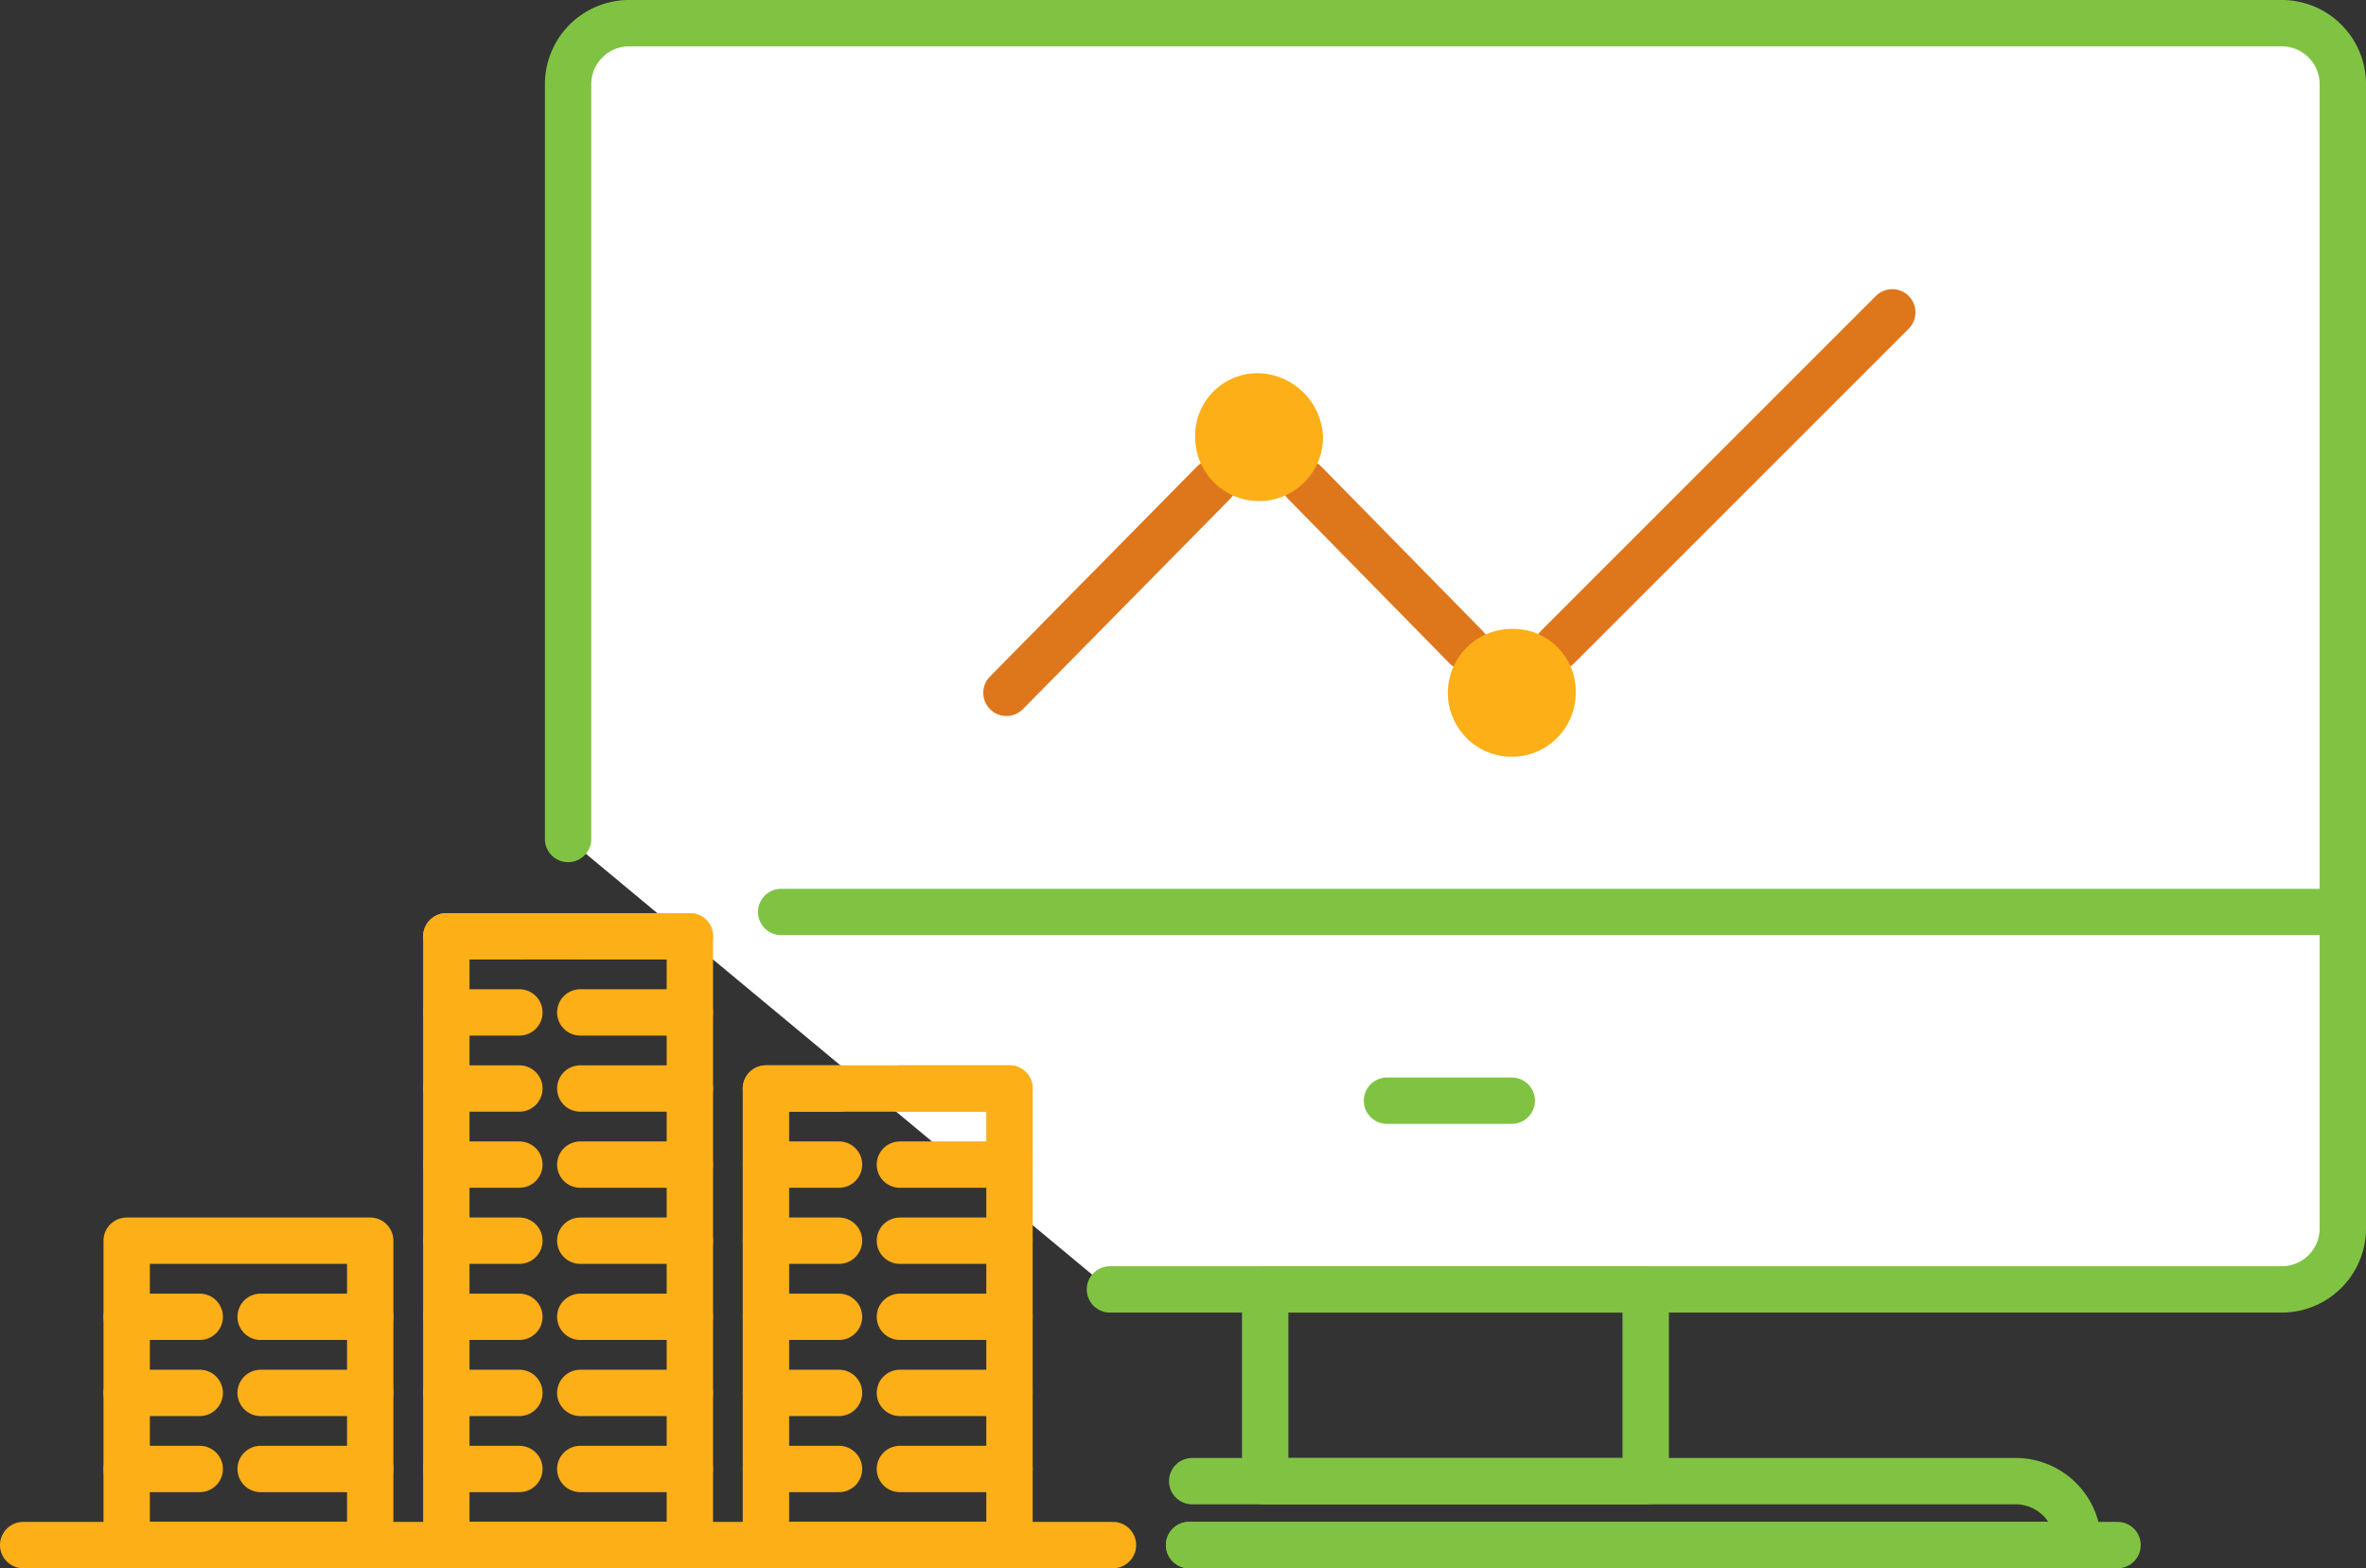 <svg xmlns="http://www.w3.org/2000/svg" viewBox="-9162.833 14572.501 153.111 101.498">
  <rect x="-9162.833" y="14572.501" width="153.111" height="101.498" fill="#333333" stroke="none"/>
  <defs>
    <style>
      .cls-1 {
        fill: #fff;
      }

      .cls-1, .cls-2 {
        stroke: #80c342;
      }

      .cls-1, .cls-2, .cls-3, .cls-5 {
        stroke-linecap: round;
        stroke-linejoin: round;
        stroke-width: 3px;
      }

      .cls-2, .cls-3, .cls-5 {
        fill: none;
      }

      .cls-3 {
        stroke: #de761c;
      }

      .cls-4 {
        fill: #fcaf17;
      }

      .cls-5 {
        stroke: #fcaf17;
        stroke-miterlimit: 10;
      }
    </style>
  </defs>
  <g id="Symbol_7_1" data-name="Symbol 7 – 1" transform="translate(-10019.07 10834.012)">
    <path id="Path_1089" data-name="Path 1089" class="cls-1" d="M53.465,82.451h75.844a3.952,3.952,0,0,0,3.94-3.94V4.44A3.952,3.952,0,0,0,129.309.5H22.34A3.952,3.952,0,0,0,18.4,4.44V53.3" transform="translate(874.6 3739.489)"/>
    <rect id="Rectangle_846" data-name="Rectangle 846" class="cls-2" width="24.625" height="12.411" transform="translate(938.112 3821.94)"/>
    <line id="Line_267" data-name="Line 267" class="cls-2" x2="8.077" transform="translate(945.992 3809.726)"/>
    <path id="Path_1090" data-name="Path 1090" class="cls-2" d="M38.8,52.537H96.323A4.04,4.04,0,0,0,92.186,48.4H39" transform="translate(894.387 3785.95)"/>
    <g id="Group_764" data-name="Group 764" transform="translate(921.367 3758.704)">
      <line id="Line_268" data-name="Line 268" class="cls-3" y1="13.593" x2="13.396" transform="translate(0 11.032)"/>
      <line id="Line_269" data-name="Line 269" class="cls-3" x2="10.441" y2="10.638" transform="translate(19.306 11.032)"/>
      <line id="Line_270" data-name="Line 270" class="cls-3" y1="21.67" x2="21.67" transform="translate(35.656)"/>
      <path id="Path_1091" data-name="Path 1091" class="cls-4" d="M47.274,16.137a4.137,4.137,0,1,1-8.274,0A4.04,4.04,0,0,1,43.137,12,4.3,4.3,0,0,1,47.274,16.137Z" transform="translate(-26.786 -8.06)"/>
      <path id="Path_1092" data-name="Path 1092" class="cls-4" d="M55.574,24.537A4.137,4.137,0,1,1,51.437,20.4,4.04,4.04,0,0,1,55.574,24.537Z" transform="translate(-18.735 0.088)"/>
    </g>
    <line id="Line_271" data-name="Line 271" class="cls-2" x1="101.059" transform="translate(906.789 3797.512)"/>
    <line id="Line_272" data-name="Line 272" class="cls-2" x2="60.084" transform="translate(933.187 3838.487)"/>
    <g id="Group_766" data-name="Group 766" transform="translate(857.737 3799.088)">
      <g id="Group_765" data-name="Group 765" transform="translate(6.698)">
        <rect id="Rectangle_847" data-name="Rectangle 847" class="cls-5" width="15.76" height="19.7" transform="translate(0 19.7)"/>
        <line id="Line_273" data-name="Line 273" class="cls-5" x2="4.728" transform="translate(0 34.474)"/>
        <line id="Line_274" data-name="Line 274" class="cls-5" x2="4.728" transform="translate(0 24.625)"/>
        <line id="Line_275" data-name="Line 275" class="cls-5" x2="4.728" transform="translate(0 29.55)"/>
        <line id="Line_276" data-name="Line 276" class="cls-5" x2="7.092" transform="translate(8.668 34.474)"/>
        <line id="Line_277" data-name="Line 277" class="cls-5" x2="7.092" transform="translate(8.668 24.625)"/>
        <line id="Line_278" data-name="Line 278" class="cls-5" x2="7.092" transform="translate(8.668 29.55)"/>
        <rect id="Rectangle_848" data-name="Rectangle 848" class="cls-5" width="15.76" height="39.399" transform="translate(20.685)"/>
        <line id="Line_279" data-name="Line 279" class="cls-5" x2="4.728" transform="translate(20.685 34.474)"/>
        <line id="Line_280" data-name="Line 280" class="cls-5" x2="4.728" transform="translate(20.685 24.625)"/>
        <line id="Line_281" data-name="Line 281" class="cls-5" x2="4.728" transform="translate(20.685 19.7)"/>
        <line id="Line_282" data-name="Line 282" class="cls-5" x2="4.728" transform="translate(20.685 29.55)"/>
        <line id="Line_283" data-name="Line 283" class="cls-5" x2="7.092" transform="translate(29.353 34.474)"/>
        <line id="Line_284" data-name="Line 284" class="cls-5" x2="7.092" transform="translate(29.353 24.625)"/>
        <line id="Line_285" data-name="Line 285" class="cls-5" x2="7.092" transform="translate(29.353 19.7)"/>
        <line id="Line_286" data-name="Line 286" class="cls-5" x2="7.092" transform="translate(29.353 29.55)"/>
        <line id="Line_287" data-name="Line 287" class="cls-5" x2="4.728" transform="translate(20.685 9.85)"/>
        <line id="Line_288" data-name="Line 288" class="cls-5" x2="4.728" transform="translate(20.685 4.925)"/>
        <line id="Line_289" data-name="Line 289" class="cls-5" x2="4.728" transform="translate(20.685 14.775)"/>
        <line id="Line_290" data-name="Line 290" class="cls-5" x2="7.092" transform="translate(29.353 9.85)"/>
        <line id="Line_291" data-name="Line 291" class="cls-5" x2="7.092" transform="translate(29.353 4.925)"/>
        <line id="Line_292" data-name="Line 292" class="cls-5" x2="7.092" transform="translate(29.353 14.775)"/>
        <line id="Line_293" data-name="Line 293" class="cls-5" x2="4.728" transform="translate(20.685)"/>
        <line id="Line_294" data-name="Line 294" class="cls-5" x2="7.092" transform="translate(29.353)"/>
        <rect id="Rectangle_849" data-name="Rectangle 849" class="cls-5" width="15.76" height="29.55" transform="translate(41.369 9.85)"/>
        <line id="Line_295" data-name="Line 295" class="cls-5" x2="4.728" transform="translate(41.369 34.474)"/>
        <line id="Line_296" data-name="Line 296" class="cls-5" x2="4.728" transform="translate(41.369 24.625)"/>
        <line id="Line_297" data-name="Line 297" class="cls-5" x2="4.728" transform="translate(41.369 19.7)"/>
        <line id="Line_298" data-name="Line 298" class="cls-5" x2="4.728" transform="translate(41.369 29.55)"/>
        <line id="Line_299" data-name="Line 299" class="cls-5" x2="7.092" transform="translate(50.037 34.474)"/>
        <line id="Line_300" data-name="Line 300" class="cls-5" x2="7.092" transform="translate(50.037 24.625)"/>
        <line id="Line_301" data-name="Line 301" class="cls-5" x2="7.092" transform="translate(50.037 19.7)"/>
        <line id="Line_302" data-name="Line 302" class="cls-5" x2="7.092" transform="translate(50.037 29.55)"/>
        <line id="Line_303" data-name="Line 303" class="cls-5" x2="4.728" transform="translate(41.369 9.85)"/>
        <line id="Line_304" data-name="Line 304" class="cls-5" x2="4.728" transform="translate(41.369 14.775)"/>
        <line id="Line_305" data-name="Line 305" class="cls-5" x2="7.092" transform="translate(50.037 9.85)"/>
        <line id="Line_306" data-name="Line 306" class="cls-5" x2="7.092" transform="translate(50.037 14.775)"/>
      </g>
      <line id="Line_307" data-name="Line 307" class="cls-5" x2="70.525" transform="translate(0 39.399)"/>
    </g>
  </g>
</svg>
